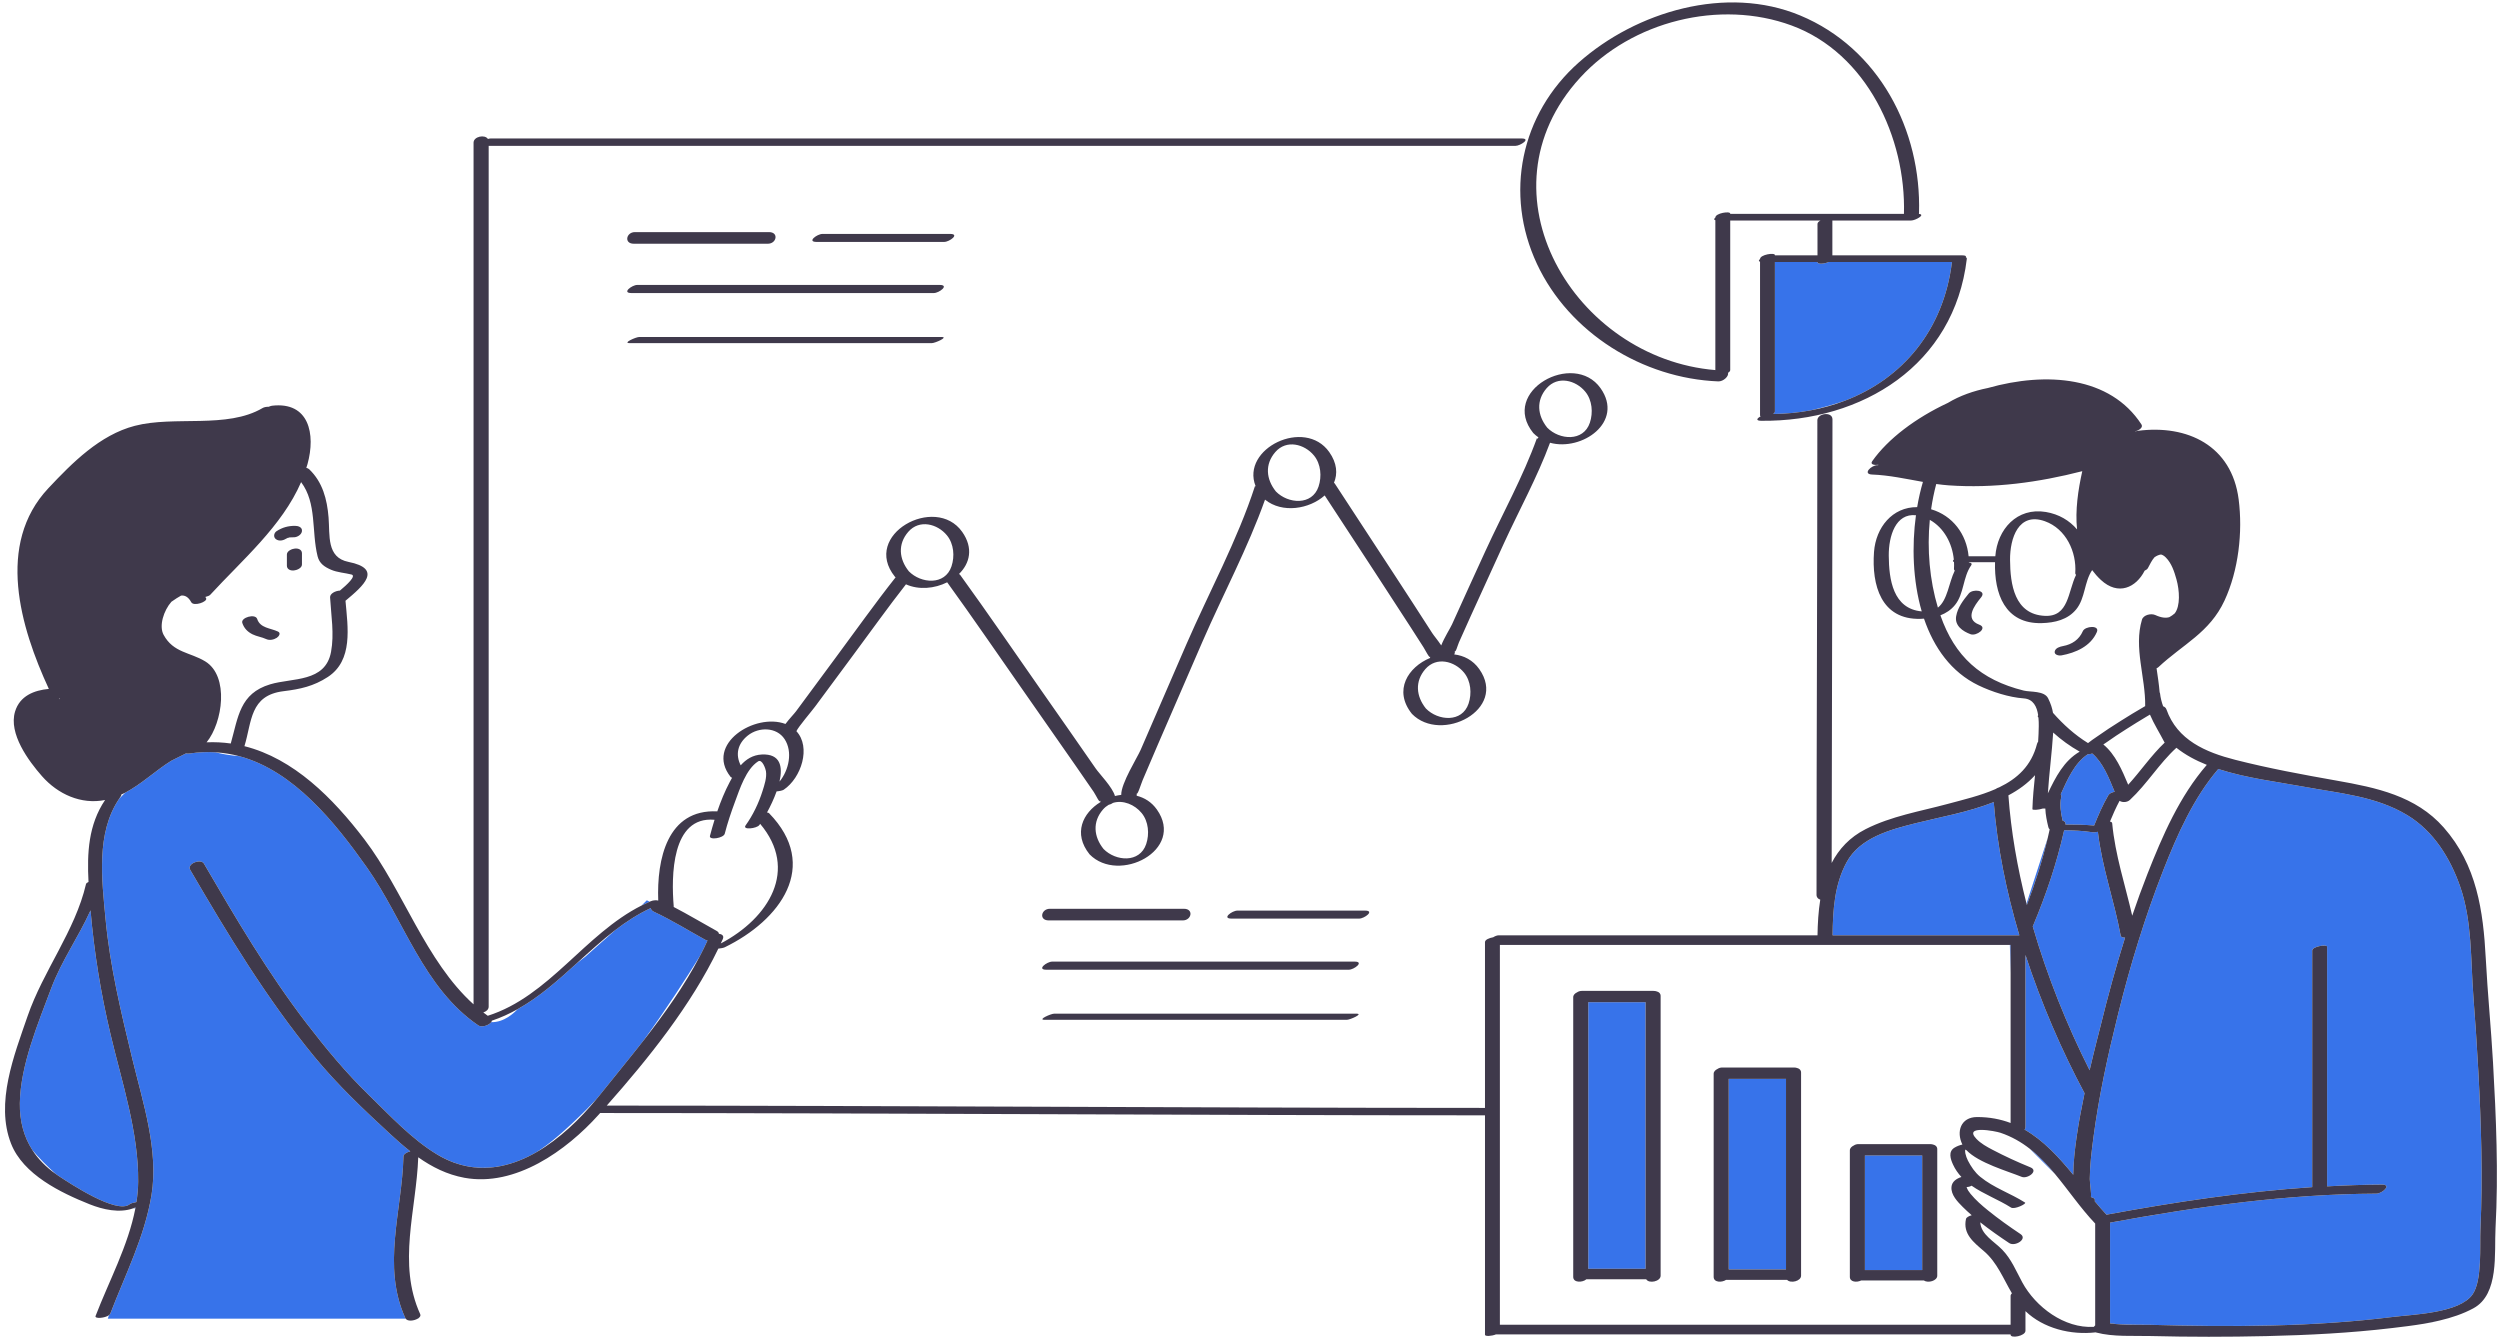 <svg width="487" height="261" viewBox="0 0 487 261" fill="none" xmlns="http://www.w3.org/2000/svg">
<path d="M359.416 78.048C357.027 78.868 354.718 79.485 352.672 79.945C350.336 80.379 347.906 80.612 345.409 80.649C345.616 80.507 345.752 80.342 345.752 80.156C345.752 70.449 345.752 60.743 345.752 51.037C348.517 51.037 351.282 51.037 354.047 51.037C354.047 51.054 354.047 51.07 354.047 51.087C354.047 51.5 355.381 51.42 356.239 51.037C364.24 51.037 372.241 51.037 380.243 51.037C378.613 64.339 370.59 73.757 359.416 78.048ZM309.395 247.165C313.116 247.165 316.837 247.165 320.558 247.165C320.558 229.855 320.558 212.544 320.558 195.233C316.837 195.233 313.116 195.233 309.395 195.233C309.395 212.543 309.395 229.854 309.395 247.165ZM336.753 247.286C340.474 247.286 344.195 247.286 347.916 247.286C347.916 234.91 347.916 222.533 347.916 210.156C344.195 210.156 340.474 210.156 336.753 210.156C336.753 222.532 336.753 234.909 336.753 247.286ZM363.282 247.407C367.003 247.407 370.724 247.407 374.445 247.407C374.445 239.964 374.445 232.521 374.445 225.078C370.724 225.078 367.003 225.078 363.282 225.078C363.282 232.521 363.282 239.964 363.282 247.407ZM401.801 159.864C402.184 159.957 402.433 160.194 402.345 160.611C402.345 160.614 402.344 160.617 402.343 160.62C404.213 160.621 406.079 160.645 407.937 160.811C408.755 158.784 409.611 156.781 410.721 154.891C410.899 154.587 411.371 154.362 411.878 154.246L411.909 154.181C410.824 151.562 409.688 148.589 407.586 146.781C407.299 146.878 406.986 146.931 406.693 146.933C404.13 148.609 402.74 151.832 401.436 154.706C401.531 154.845 401.573 155.022 401.524 155.25C401.192 156.804 401.445 158.344 401.801 159.864ZM475.224 257.242C474.224 257.478 473.213 257.687 472.198 257.86C473.301 257.688 474.308 257.481 475.224 257.242ZM483.367 223.879C483.163 213.917 482.572 203.969 481.813 194.035C481.27 186.926 481.596 179.417 479.219 172.635C477.292 167.136 474.067 161.906 468.971 158.808C462.813 155.064 455.608 154.524 448.663 153.228C443.793 152.32 437.631 151.596 432.121 149.801C427.294 155.44 424.131 162.604 421.443 169.433C417.861 178.534 414.999 187.928 412.634 197.415C410.633 205.443 408.841 213.572 407.773 221.784C407.433 224.397 407.101 227.042 407.088 229.682C407.085 230.368 407.435 232.587 407.308 233.094C407.347 233.143 407.387 233.192 407.426 233.24C408.018 233.373 408.166 233.673 408.051 233.996C408.805 234.901 409.571 235.786 410.356 236.634C410.435 236.609 410.515 236.587 410.598 236.572C423.806 234.133 437.055 232.141 450.421 231.254C450.421 215.898 450.421 200.542 450.421 185.185C450.421 184.34 453.318 183.917 453.318 184.409C453.318 199.972 453.318 215.537 453.318 231.101C456.879 230.908 460.445 230.773 464.024 230.756C465.984 230.746 464.089 232.514 462.929 232.52C445.445 232.605 428.201 235.021 411.037 238.168C411.037 244.709 411.037 251.25 411.037 257.791C411.142 257.807 411.257 257.817 411.365 257.832C411.655 257.823 411.932 257.855 412.142 257.92C412.451 257.947 412.765 257.97 413.088 257.986C413.868 258.006 414.743 258.027 415.708 258.049C416.84 258.055 417.947 258.049 418.903 258.076C434.604 258.516 450.591 258.49 466.196 256.534C470.016 256.055 479.144 255.817 481.67 252.133C483.566 249.366 483.037 242.685 483.186 239.44C483.427 234.255 483.473 229.066 483.367 223.879ZM413.964 182.644C413.52 182.657 413.165 182.554 413.115 182.282C411.856 175.428 409.465 168.969 408.667 162.033C408.296 162.123 407.914 162.167 407.562 162.113C405.745 161.833 403.923 161.75 402.094 161.726C400.671 168.106 398.572 174.319 396.036 180.341C396.02 180.378 395.995 180.411 395.974 180.445C398.803 190.199 402.652 199.729 407.057 208.487C408.043 204.237 408.936 200.889 409.181 199.893C410.601 194.105 412.17 188.338 413.964 182.644ZM395.396 223.773L400.302 228.679C398.806 226.882 397.219 225.193 395.396 223.773ZM391.665 189.567C391.665 187.736 391.665 185.906 391.665 184.076C391.616 184.076 391.567 184.076 391.519 184.076L391.665 189.567ZM373.043 160.393C368.2 161.616 362.313 163.185 359.726 167.95C357.347 172.335 357.044 177.305 356.988 182.2C369.104 182.2 381.219 182.2 393.335 182.2C393.349 182.2 393.358 182.202 393.372 182.202C390.816 173.608 389.05 164.834 388.382 156.249C383.473 158.214 377.831 159.185 373.043 160.393ZM394.563 219.575C394.563 219.744 394.492 219.898 394.381 220.038C398.067 222.15 401.037 225.4 403.871 228.844C403.902 224.455 404.923 218.416 406.07 212.955C401.619 204.621 397.645 195.466 394.563 186.018C394.563 197.205 394.563 208.39 394.563 219.575ZM398.906 163.215L394.765 176.014C394.789 176.107 394.809 176.2 394.833 176.293C396.464 172.023 397.851 167.663 398.906 163.215ZM127.411 177.625C126.987 177.428 126.8 177.164 126.776 176.889C124.261 178.065 121.975 179.556 119.811 181.213L114 186.378L112.378 187.626C108.744 190.937 105.09 194.211 100.806 196.6C100.199 197.264 98.213 199.193 95.692 199.117C95.252 199.733 93.849 200.199 93.216 199.769C82.453 192.462 78.686 179.177 71.473 168.97C65.206 160.101 57.194 150.161 46.633 147.307C44.669 147.135 43.151 146.86 41.998 146.551C40.381 146.452 38.713 146.513 36.985 146.776C36.665 146.825 36.424 146.81 36.241 146.757L33.356 148.199C30.276 150.124 27.6 152.732 24.377 154.421C23.982 154.795 23.605 155.177 23.237 155.564C18.689 162.225 19.844 171.368 20.562 179.019C21.426 188.233 23.579 197.173 25.748 206.148C27.788 214.593 30.958 224.066 29.508 232.83C28.163 240.961 24.416 248.265 21.491 255.893C21.448 256.007 21.35 256.11 21.223 256.204L21 256.878H79.029C79.008 256.848 78.984 256.821 78.968 256.787C74.342 246.624 78.333 235.865 78.597 225.279C78.608 224.825 79.209 224.458 79.86 224.304C79.864 224.279 79.866 224.263 79.87 224.239C78.576 223.22 77.328 222.121 76.101 220.989C70.883 216.176 65.758 211.342 61.241 205.844C51.958 194.548 44.4 182.052 37.056 169.446C36.347 168.227 39.138 167.218 39.724 168.224C45.923 178.866 52.21 189.55 59.717 199.34C63.462 204.224 67.411 208.989 71.827 213.287C75.926 217.275 80.209 221.909 85.128 224.876C91.899 228.96 98.62 227.837 104.544 224.421C107.057 222.837 110.097 220.279 114.5 215.876C115.065 215.311 115.639 214.707 116.215 214.082C116.432 213.818 116.648 213.554 116.858 213.29C119.691 209.733 122.614 206.203 125.433 202.596C129.848 196.501 133.823 190.307 136.312 186.298C136.843 185.281 137.349 184.25 137.827 183.202C137.669 183.181 137.519 183.14 137.387 183.068C134.068 181.241 130.849 179.228 127.411 177.625ZM25.273 234.578C25.477 234.41 26.027 234.259 26.577 234.166C26.779 232.847 26.907 231.519 26.919 230.178C27.009 220.562 23.752 210.842 21.551 201.557C19.634 193.469 18.345 185.542 17.637 177.334C15.315 182.493 11.975 187.171 9.974 192.52C7.418 199.353 3.974 207.509 3.862 214.88C3.809 218.378 4.633 221.443 6.321 224.061C7.665 225.65 9.255 227.23 10.839 228.672C11.039 228.814 11.237 228.956 11.446 229.093C13.625 230.52 22.787 236.627 25.273 234.578ZM126 175.378L124.989 176.389C125.502 176.131 126.023 175.884 126.554 175.655L126 175.378ZM26.412 235.19C26.262 235.257 26.111 235.322 25.958 235.378H26.377C26.389 235.315 26.4 235.253 26.412 235.19ZM81.364 256.878H81.5C81.5 256.878 81.492 256.85 81.479 256.81C81.444 256.833 81.403 256.855 81.364 256.878Z" fill="#3773EA"/>
<path d="M385.919 116.366C384.584 117.992 382.66 120.617 385.568 121.69C387.272 122.318 385.02 123.972 383.87 123.547C382.349 122.986 380.736 121.894 381.06 120.029C381.355 118.329 382.451 116.908 383.519 115.606C384.298 114.658 387.072 114.962 385.919 116.366ZM401.546 127.676C404.354 127.163 407.264 125.901 408.468 123.121C409.077 121.716 406.17 121.951 405.739 122.945C405.026 124.591 403.629 125.533 401.883 125.852C401.3 125.958 400.387 126.21 400.258 126.915C400.136 127.576 401.083 127.76 401.546 127.676ZM486.128 239.232C485.866 244.086 486.878 252.111 481.823 254.853C479.79 255.956 477.54 256.695 475.223 257.243C474.223 257.479 473.212 257.688 472.197 257.861C470.092 258.219 467.978 258.467 465.955 258.708C457.848 259.671 449.677 260.083 441.518 260.273C434.013 260.447 426.504 260.454 418.999 260.26C415.582 260.172 411.685 260.461 408.344 259.578C408.305 259.568 408.279 259.554 408.244 259.542C403.405 260.106 398.052 258.778 394.56 255.408C394.56 256.682 394.56 257.955 394.56 259.23C394.56 260.268 391.663 260.778 391.663 260.006C391.663 259.983 391.663 259.958 391.663 259.935C358.252 259.935 324.84 259.935 291.428 259.935C290.57 260.287 289.276 260.365 289.276 260.006C289.276 245.759 289.276 231.513 289.276 217.266C231.82 217.26 174.365 216.827 116.909 216.816C116.801 216.937 116.692 217.06 116.583 217.181C110.346 224.12 100.406 231.256 90.464 229.432C87.086 228.812 84.164 227.336 81.474 225.44C81.105 235.714 77.374 246.152 81.863 256.012C81.994 256.3 81.809 256.586 81.477 256.811C81.441 256.835 81.4 256.857 81.362 256.879C80.639 257.301 79.415 257.453 79.027 256.879C79.006 256.849 78.982 256.822 78.966 256.788C74.34 246.625 78.331 235.866 78.595 225.28C78.606 224.826 79.207 224.459 79.858 224.305C79.882 224.299 79.906 224.295 79.931 224.29C79.91 224.274 79.889 224.257 79.868 224.24C78.574 223.221 77.326 222.122 76.099 220.99C70.881 216.177 65.756 211.343 61.239 205.845C51.956 194.549 44.398 182.053 37.054 169.447C36.345 168.228 39.136 167.219 39.722 168.225C45.921 178.867 52.208 189.551 59.715 199.341C63.46 204.225 67.409 208.99 71.825 213.288C75.924 217.276 80.207 221.91 85.126 224.877C89.353 227.426 93.56 227.946 97.566 227.147C97.582 227.144 97.598 227.14 97.614 227.137C100.008 226.652 102.331 225.698 104.542 224.423C108.986 221.86 112.982 218.008 116.213 214.084C116.43 213.82 116.646 213.556 116.856 213.292C119.689 209.735 122.612 206.205 125.431 202.598C129.47 197.429 133.286 192.098 136.31 186.3C136.841 185.283 137.347 184.252 137.825 183.204C137.667 183.183 137.517 183.142 137.385 183.07C134.066 181.241 130.847 179.229 127.408 177.626C126.984 177.429 126.797 177.165 126.773 176.89C124.258 178.066 121.972 179.557 119.808 181.214C117.217 183.198 114.799 185.419 112.375 187.627C108.741 190.938 105.087 194.212 100.803 196.601C99.234 197.476 97.582 198.235 95.812 198.83C95.796 198.928 95.756 199.025 95.689 199.119C95.249 199.735 93.846 200.201 93.213 199.771C82.45 192.464 78.683 179.179 71.47 168.972C65.203 160.103 57.191 150.163 46.63 147.309C45.138 146.905 43.592 146.651 41.995 146.553C40.378 146.454 38.71 146.515 36.982 146.778C36.662 146.827 36.421 146.812 36.238 146.759L33.353 148.201C30.273 150.126 27.597 152.734 24.374 154.423C24.125 154.553 23.869 154.671 23.613 154.79C23.652 154.869 23.64 154.969 23.544 155.1C23.432 155.251 23.34 155.412 23.234 155.566C18.686 162.227 19.841 171.37 20.559 179.021C21.423 188.235 23.576 197.175 25.745 206.15C27.785 214.595 30.955 224.068 29.505 232.832C28.16 240.963 24.413 248.267 21.488 255.895C21.445 256.009 21.347 256.112 21.22 256.206C20.441 256.779 18.389 256.945 18.616 256.354C21.207 249.595 24.98 242.648 26.372 235.381C26.384 235.318 26.395 235.256 26.407 235.193C26.257 235.26 26.106 235.325 25.953 235.381C23.258 236.361 20.035 235.622 17.436 234.583C11.835 232.344 4.513 228.803 2.154 222.779C-0.948 214.86 2.763 205.536 5.365 197.968C8.417 189.092 14.629 181.351 16.753 172.221C16.79 172.064 16.979 171.922 17.241 171.804C16.953 166.172 17.209 160.684 20.471 155.839C15.787 156.778 11.263 154.698 8.184 151.204C5.557 148.221 1.632 142.917 2.934 138.609C3.858 135.555 6.634 134.465 9.515 134.198C3.942 122.155 -0.823 106.008 9.421 95.106C14.073 90.155 19.449 84.723 26.254 82.952C34.016 80.931 44.222 83.579 51.16 79.482C51.456 79.307 51.907 79.231 52.336 79.238C52.596 79.132 52.84 79.053 53.002 79.034C60.182 78.206 61.534 84.518 59.894 90.436C59.828 90.674 59.742 90.903 59.67 91.138C59.885 91.185 60.081 91.27 60.229 91.412C62.85 93.916 63.715 97.257 64.004 100.793C64.288 104.269 63.574 108.6 67.877 109.458C74.616 110.802 70.794 114.122 67.3 117.027C67.758 122.202 68.817 128.638 63.85 131.881C61.09 133.683 58.468 134.25 55.232 134.645C48.632 135.451 49.081 140.589 47.615 145.355C57.196 147.766 64.842 155.438 71.018 163.552C78.523 173.412 82.891 187.206 92.249 195.646C92.249 139.693 92.249 83.741 92.249 27.789C92.249 26.588 94.455 26.14 95.046 27.07C95.232 27.011 95.409 26.974 95.556 26.974C162.501 26.974 229.445 26.974 296.39 26.974C298.339 26.974 296.158 28.414 295.208 28.414C228.536 28.414 161.865 28.414 95.193 28.414C95.193 84.31 95.193 140.206 95.193 196.101C95.193 196.659 94.714 197.051 94.144 197.222C94.432 197.443 94.72 197.664 95.018 197.875C106.997 194.062 113.883 181.983 124.983 176.39C125.496 176.132 126.017 175.885 126.548 175.656C126.622 175.624 126.694 175.589 126.769 175.557C127.253 175.353 127.835 175.331 128.224 175.429C127.922 167.365 129.981 157.584 139.727 158.056C140.408 156.082 141.197 154.144 142.157 152.33C142.303 152.053 142.455 151.776 142.611 151.501C142.483 151.468 142.38 151.413 142.315 151.331C137.28 144.95 147.078 138.797 153.008 141.028C153.735 140.049 154.715 139.042 155.071 138.555C157.611 135.089 160.17 131.636 162.733 128.186C166.626 122.946 170.411 117.585 174.463 112.465C174.418 112.421 174.368 112.382 174.323 112.337C167.753 104.169 182.217 96.227 187.43 103.603C189.68 106.787 188.908 109.768 186.813 111.811C186.914 111.87 187.004 111.94 187.07 112.031C192.47 119.487 197.666 127.099 202.943 134.642C206.454 139.66 209.966 144.678 213.45 149.714C214.179 150.769 216.731 153.364 217.192 155.064C217.596 154.962 218.006 154.893 218.418 154.843C218.362 152.608 221.556 147.567 222.201 146.069C225.155 139.201 228.136 132.344 231.117 125.488C235.513 115.379 241.069 105.181 244.47 94.683C244.498 94.711 244.527 94.738 244.555 94.766C244.564 94.743 244.577 94.72 244.588 94.697C241.689 87.371 254.17 81.317 258.934 88.057C260.465 90.223 260.592 92.294 259.86 94.042C259.921 94.09 259.976 94.144 260.024 94.206C260.025 94.207 260.025 94.208 260.026 94.209C260.028 94.211 260.028 94.214 260.03 94.216C263.838 100.075 267.687 105.907 271.502 111.761C274.01 115.61 276.521 119.457 278.998 123.326C279.321 123.83 280.133 124.783 280.752 125.729C281.343 124.208 282.515 122.377 282.851 121.632C284.997 116.867 287.172 112.114 289.349 107.362C292.669 100.112 296.7 92.866 299.395 85.354C299.438 85.396 299.481 85.437 299.523 85.479C299.565 85.384 299.622 85.29 299.689 85.199C299.334 84.952 298.994 84.676 298.679 84.354C292.109 76.187 306.573 68.245 311.786 75.62C316.452 82.223 308.128 87.956 301.945 86.249C299.471 92.949 295.899 99.428 292.931 105.907C290.785 110.593 288.637 115.278 286.514 119.974C285.739 121.687 284.962 123.4 284.207 125.122C283.941 125.729 283.541 127.3 283.363 126.787C283.451 127.041 283.405 127.275 283.277 127.478C285.155 127.703 286.92 128.582 288.159 130.336C293.736 138.228 280.755 144.883 275.052 139.07C271.345 134.461 274.336 129.926 278.581 128.172C278.569 128.092 278.568 128.005 278.581 127.91C278.515 128.385 277.63 126.61 277.303 126.095C276.468 124.782 275.627 123.473 274.782 122.166C272.457 118.568 270.121 114.978 267.78 111.39C264.541 106.427 261.281 101.477 258.049 96.511C255.068 99.173 249.793 100.058 246.427 97.331C243.101 106.701 238.222 115.839 234.281 124.901C231.365 131.607 228.448 138.312 225.556 145.028C224.565 147.329 223.574 149.629 222.601 151.938C222.26 152.748 221.573 155.057 221.393 154.561C221.45 154.719 221.456 154.869 221.421 155.01C222.939 155.388 224.331 156.239 225.36 157.696C230.937 165.588 217.955 172.245 212.253 166.43C208.973 162.353 210.936 158.332 214.373 156.244C214.339 156.14 214.319 156.026 214.332 155.891C214.258 156.68 213.524 154.948 213.066 154.278C211.909 152.587 210.743 150.902 209.574 149.219C206.115 144.239 202.641 139.268 199.163 134.301C194.29 127.341 189.493 120.316 184.511 113.432C182.062 114.661 178.991 114.96 176.48 113.827C172.984 118.285 169.691 122.923 166.313 127.466C163.791 130.86 161.269 134.255 158.765 137.662C158.132 138.523 155.517 141.576 155.139 142.435C158.033 145.555 156.085 151.535 152.68 153.832C152.441 153.993 151.843 154.12 151.282 154.164C150.766 155.611 150.077 157.059 149.412 158.277C149.585 158.285 149.728 158.322 149.809 158.405C159.846 168.701 151.962 179.281 141.181 184.53C140.941 184.647 140.411 184.751 139.93 184.791C134.629 195.83 126.327 206.202 118.194 215.371C175.221 215.383 232.248 215.808 289.275 215.82C289.275 205.054 289.275 194.289 289.275 183.523C289.275 183.054 290.106 182.712 290.878 182.578C291.224 182.355 291.625 182.197 291.982 182.197C312.671 182.197 333.36 182.197 354.05 182.197C354.085 179.885 354.224 177.532 354.586 175.253C354.169 175.12 353.858 174.817 353.858 174.304C353.861 143.496 354.017 112.688 354.021 81.88C354.021 80.494 356.965 80.107 356.965 81.692C356.962 110.496 356.83 139.3 356.809 168.104C358.215 165.404 360.307 163.099 363.43 161.515C368.433 158.976 374.008 158.061 379.381 156.612C382.505 155.769 385.811 154.993 388.723 153.714C388.932 153.566 389.189 153.447 389.46 153.365C392.911 151.7 395.712 149.225 396.815 144.896C396.853 144.747 396.929 144.612 397.027 144.489C397.092 143.486 397.142 142.482 397.151 141.475C397.155 140.948 397.146 140.363 397.088 139.778C397.071 139.758 397.053 139.74 397.036 139.721C396.925 139.594 396.938 139.454 397.032 139.316C396.794 137.687 396.108 136.175 394.215 136.045C391.377 135.849 388.003 134.763 385.423 133.518C380.092 130.946 376.711 126.147 374.795 120.514C374.563 120.53 374.331 120.545 374.098 120.552C366.432 120.754 364.583 113.978 365.057 107.524C365.408 102.749 368.632 98.745 373.463 98.788C373.757 97.057 374.134 95.405 374.585 93.874C371.282 93.292 367.985 92.562 364.694 92.441C362.728 92.369 364.555 90.571 365.772 90.616C365.799 90.617 365.827 90.621 365.854 90.622C365.875 90.595 365.893 90.569 365.914 90.541C365.06 90.651 364.265 90.471 364.711 89.837C367.791 85.464 373.184 81.412 379.443 78.485C381.774 77.076 384.447 76.149 387.234 75.584C398.721 72.344 411.079 73.343 417.149 82.671C417.528 83.254 416.747 83.814 415.919 84.026C415.925 84.039 415.93 84.048 415.936 84.06C416.114 83.996 416.299 83.945 416.481 83.922C426.123 82.679 434.745 86.81 436.09 97.276C436.91 103.658 436.064 111.112 433.34 116.981C430.424 123.264 425.271 125.454 420.434 129.983C420.361 130.051 420.242 130.115 420.097 130.174C420.325 131.737 420.566 133.299 420.696 134.844C420.735 134.913 420.766 134.989 420.776 135.079C420.871 135.945 421.089 136.774 421.377 137.581C421.671 137.684 421.91 137.876 422.02 138.187C424.124 144.176 429.665 146.543 435.418 148.011C441.936 149.674 448.541 150.89 455.161 152.062C462.884 153.43 470.584 155.011 476.03 161.188C482.469 168.493 483.739 177.399 484.232 186.769C484.586 193.511 485.26 200.236 485.64 206.978C486.249 217.702 486.708 228.5 486.128 239.232ZM301.399 83.308C303.762 85.718 308.446 86.098 309.705 82.348C310.36 80.397 310.173 77.958 308.82 76.308C306.973 74.055 303.446 73.13 301.282 75.626C299.213 78.012 299.478 80.92 301.399 83.308ZM277.654 130.342C275.586 132.728 275.85 135.636 277.771 138.024C280.135 140.434 284.818 140.814 286.077 137.064C286.732 135.114 286.545 132.674 285.192 131.024C283.346 128.771 279.819 127.846 277.654 130.342ZM248.548 95.743C250.911 98.154 255.595 98.532 256.854 94.783C257.509 92.833 257.322 90.393 255.969 88.743C254.122 86.49 250.595 85.565 248.431 88.061C246.362 90.447 246.627 93.355 248.548 95.743ZM216.812 156.402C216.575 156.582 216.275 156.713 215.961 156.781C215.567 157.012 215.193 157.31 214.855 157.7C212.787 160.086 213.051 162.994 214.972 165.382C217.335 167.793 222.019 168.172 223.278 164.422C223.933 162.472 223.746 160.032 222.393 158.382C221.036 156.727 218.775 155.795 216.812 156.402ZM177.043 111.288C179.406 113.698 184.09 114.078 185.349 110.328C186.004 108.378 185.817 105.938 184.464 104.288C182.617 102.035 179.09 101.11 176.926 103.606C174.858 105.992 175.123 108.9 177.043 111.288ZM11.609 136.058C11.564 136.066 11.518 136.074 11.472 136.079C11.594 136.158 11.666 136.212 11.666 136.212C11.666 136.212 11.644 136.153 11.609 136.058ZM17.638 177.335C15.316 182.494 11.976 187.172 9.975 192.521C7.419 199.354 3.975 207.51 3.863 214.881C3.81 218.379 4.634 221.444 6.322 224.062C7.444 225.8 8.95 227.338 10.84 228.673C11.04 228.815 11.238 228.957 11.447 229.094C13.625 230.521 22.787 236.628 25.274 234.579C25.478 234.411 26.028 234.26 26.578 234.167C26.78 232.848 26.908 231.52 26.92 230.179C27.01 220.563 23.753 210.843 21.552 201.558C19.634 193.47 18.346 185.543 17.638 177.335ZM44.953 144.833C46.407 139.688 46.688 135.09 52.635 133.305C56.948 132.01 63.376 132.965 64.485 126.991C65.138 123.472 64.505 119.912 64.299 116.375C64.255 115.614 65.362 115.081 66.221 115.047C67.56 113.934 69.483 112.172 68.466 111.914C67.226 111.6 65.698 111.51 64.503 110.991C63.232 110.439 62.218 109.787 61.864 108.356C60.654 103.47 61.75 98.046 58.657 93.917C54.943 102.508 47.112 109.156 40.944 115.876C40.798 116.036 40.425 116.181 40.002 116.286C40.051 116.368 40.102 116.444 40.149 116.531C40.516 117.21 37.734 118.2 37.252 117.307C36.695 116.277 35.995 115.925 35.277 116.022C34.735 116.322 34.094 116.718 33.386 117.228C31.909 118.904 30.916 121.906 31.872 123.668C33.775 127.177 37.022 127.035 39.98 128.839C44.683 131.709 43.39 140.754 40.246 144.603C41.862 144.535 43.431 144.616 44.953 144.833ZM144.287 149.086C145.337 147.909 146.649 147.057 148.413 146.976C152.015 146.81 152.524 149.3 151.851 152.256C153.692 149.997 154.452 146.438 152.838 143.98C151.283 141.611 147.828 141.567 145.683 143.274C143.631 144.908 143.256 147.034 144.287 149.086ZM131.24 176.532C131.244 176.581 131.236 176.627 131.228 176.674C134.066 178.144 136.806 179.798 139.605 181.341C139.904 181.506 140.029 181.703 140.04 181.907C140.65 181.969 141.091 182.289 140.8 182.941C140.674 183.225 140.534 183.506 140.404 183.789C149.857 178.808 155.584 169.389 148.08 160.486C148.022 160.569 147.965 160.652 147.913 160.726C147.433 161.394 144.556 161.744 145.246 160.783C146.671 158.802 147.801 156.431 148.535 154.107C148.913 152.91 149.405 151.477 149.204 150.204C149.141 149.801 148.485 147.798 147.679 148.318C145.318 149.841 144.099 153.71 143.172 156.205C142.416 158.24 141.72 160.304 141.18 162.408C140.957 163.277 138.07 163.725 138.299 162.834C138.568 161.79 138.871 160.74 139.195 159.693C139.187 159.693 139.178 159.694 139.17 159.693C130.757 158.955 130.76 170.771 131.24 176.532ZM403.87 228.846C403.901 224.457 404.922 218.418 406.069 212.957C401.618 204.623 397.644 195.468 394.562 186.02C394.562 197.206 394.562 208.391 394.562 219.576C394.562 219.745 394.491 219.899 394.38 220.039C398.066 222.151 401.037 225.401 403.87 228.846ZM393.335 182.2C393.349 182.2 393.358 182.202 393.372 182.202C390.816 173.608 389.05 164.834 388.382 156.249C383.472 158.214 377.831 159.185 373.043 160.393C368.2 161.616 362.313 163.185 359.726 167.95C357.347 172.335 357.044 177.305 356.988 182.2C369.104 182.2 381.219 182.2 393.335 182.2ZM409.182 199.896C410.601 194.107 412.17 188.339 413.965 182.646C413.521 182.659 413.166 182.556 413.116 182.284C411.857 175.43 409.466 168.971 408.668 162.035C408.297 162.125 407.915 162.169 407.563 162.115C405.746 161.835 403.924 161.752 402.095 161.728C400.672 168.108 398.573 174.321 396.037 180.343C396.021 180.38 395.996 180.413 395.975 180.447C398.804 190.201 402.653 199.731 407.058 208.489C408.044 204.239 408.938 200.892 409.182 199.896ZM398.925 154.538C400.435 151.377 402.05 148.202 405.123 146.421C403.248 145.37 401.536 144.122 399.959 142.701C399.714 146.65 399.179 150.59 398.925 154.538ZM404.26 111.648C404.552 107.509 402.463 103.008 398.343 101.536C393.202 99.699 391.53 104.839 391.558 109.056C391.59 113.801 392.395 119.703 398.355 119.97C403.021 120.179 402.819 115.254 404.419 111.979C404.313 111.901 404.25 111.795 404.26 111.648ZM414.195 142.039C412.86 142.894 411.523 143.755 410.237 144.684C410.093 144.788 409.916 144.901 409.729 145.021C412.072 146.94 413.373 150.015 414.571 152.866C417.015 150.192 419.043 147.164 421.682 144.658C421.659 144.626 421.632 144.597 421.614 144.561C420.707 142.792 419.595 141.055 418.811 139.206C418.6 139.33 418.387 139.452 418.176 139.578C416.838 140.381 415.509 141.198 414.195 142.039ZM411.878 154.248C411.896 154.244 411.913 154.24 411.931 154.236C411.924 154.218 411.916 154.201 411.909 154.183C410.824 151.564 409.688 148.591 407.586 146.783C407.299 146.88 406.986 146.933 406.693 146.935C404.13 148.611 402.74 151.834 401.436 154.708C401.531 154.847 401.573 155.024 401.524 155.252C401.192 156.804 401.445 158.344 401.801 159.865C402.184 159.958 402.433 160.195 402.345 160.612C402.345 160.615 402.344 160.618 402.343 160.621C404.213 160.622 406.079 160.646 407.937 160.812C408.755 158.785 409.611 156.782 410.721 154.892C410.899 154.588 411.371 154.363 411.878 154.248ZM429.888 148.995C427.713 148.126 425.692 147.048 423.964 145.668C420.602 148.734 418.246 152.72 414.905 155.825C414.397 156.298 413.469 156.384 412.892 156C412.192 157.312 411.587 158.665 411.022 160.041C411.267 160.086 411.437 160.188 411.454 160.366C412.036 166.574 413.982 172.372 415.357 178.379C416.282 175.652 417.26 172.944 418.315 170.265C421.247 162.816 424.583 155.103 429.888 148.995ZM377.18 94.284C376.754 95.88 376.419 97.527 376.179 99.205C380.399 100.444 383.083 104.074 383.485 108.365C385.22 108.365 386.954 108.365 388.689 108.365C388.689 108.361 388.689 108.358 388.689 108.354C389.074 103.116 392.908 98.791 398.537 99.734C401.07 100.158 403.135 101.396 404.612 103.13C404.227 99.401 404.811 95.451 405.627 91.786C397.139 93.972 388.359 95.169 379.587 94.546C378.785 94.489 377.982 94.393 377.18 94.284ZM380.791 111.151C380.686 111.072 380.623 110.966 380.633 110.82C380.664 110.375 380.663 109.925 380.639 109.475C380.371 109.401 380.36 109.208 380.604 109.007C380.31 105.873 378.702 102.818 375.927 101.267C375.37 107.019 375.89 113.006 377.501 118.365C379.4 116.876 379.609 113.569 380.791 111.151ZM374.353 119.1C372.612 113.117 372.411 106.357 373.227 100.367C369.253 99.948 367.905 104.45 367.931 108.227C367.962 112.867 368.746 118.598 374.353 119.1ZM398.976 136.036C399.486 137.07 399.774 137.947 399.922 138.861C401.927 141.134 404.172 143.171 406.747 144.754C407.279 144.308 407.888 143.921 408.373 143.577C409.942 142.465 411.554 141.414 413.183 140.393C414.612 139.497 416.046 138.605 417.511 137.768C417.63 137.7 417.754 137.625 417.881 137.55C417.974 131.984 415.61 126.165 417.256 120.71C417.541 119.766 419.049 119.44 419.853 119.81C421.024 120.349 421.917 120.431 422.599 120.217C422.963 120.016 423.319 119.774 423.644 119.482C424.759 118.028 424.574 115.017 423.976 112.866C423.563 111.381 423.029 109.726 421.911 108.605C421.566 108.259 421.253 108.08 420.963 108.017C420.545 108.069 420.12 108.26 419.692 108.558C419.192 109.113 418.783 109.97 418.412 110.666C418.303 110.871 418.066 111.041 417.778 111.168C416.117 114.455 412.632 116.11 409.253 112.97C408.604 112.367 408.049 111.725 407.551 111.06C405.998 113.361 406.218 116.509 404.463 118.678C402.806 120.725 400.263 121.317 397.732 121.384C390.524 121.574 388.46 115.595 388.633 109.516C386.934 109.516 385.234 109.516 383.535 109.516C383.535 109.539 383.533 109.562 383.533 109.585C383.971 109.619 384.226 109.784 383.977 110.139C382.356 112.448 382.613 115.654 380.835 117.849C380.053 118.814 379.071 119.448 377.989 119.863C380.792 127.884 385.808 132.427 394.209 134.523C395.519 134.85 398.226 134.516 398.976 136.036ZM391.237 154.934C391.741 161.896 392.967 168.989 394.764 176.015C394.788 176.108 394.808 176.201 394.832 176.294C396.463 172.024 397.85 167.664 398.905 163.216C399.035 162.667 399.155 162.114 399.276 161.563C399.156 161.457 399.066 161.319 399.023 161.143C398.732 159.961 398.473 158.733 398.43 157.508C398.251 157.517 398.089 157.515 397.953 157.501C397.096 157.782 395.906 157.847 395.913 157.621C395.979 155.412 396.192 153.209 396.424 151.007C394.979 152.616 393.205 153.89 391.237 154.934ZM391.665 258.057C391.665 256.186 391.665 254.316 391.665 252.445C391.665 252.256 391.763 252.084 391.921 251.934C390.252 249.088 389.046 245.94 386.501 243.752C384.447 241.985 382.338 240.379 382.973 237.463C383.042 237.147 383.533 236.883 384.09 236.728C383.495 236.207 382.905 235.678 382.348 235.118C381.345 234.11 380.013 232.766 380.148 231.214C380.24 230.165 381.124 229.592 382.084 229.276C381.438 228.58 380.877 227.789 380.448 226.855C379.943 225.757 379.481 224.324 380.74 223.563C381.227 223.269 381.744 223.078 382.276 222.956C381.035 220.458 381.948 217.604 385.134 217.6C387.553 217.597 389.708 218.019 391.666 218.757C391.666 209.028 391.666 199.298 391.666 189.569C391.666 187.738 391.666 185.908 391.666 184.078C391.617 184.078 391.568 184.078 391.52 184.078C358.406 184.078 325.291 184.078 292.177 184.078C292.177 208.738 292.177 233.398 292.177 258.058C325.339 258.057 358.502 258.057 391.665 258.057ZM407.871 258.471C407.944 258.372 408.038 258.276 408.142 258.184C408.142 251.572 408.142 244.96 408.142 238.348C405.293 235.35 402.937 231.847 400.302 228.681C398.806 226.884 397.219 225.195 395.396 223.775C393.726 222.474 391.859 221.395 389.684 220.661C388.744 220.344 382.399 219.104 384.996 221.841C385.861 222.752 387.023 223.389 388.124 223.967C390.531 225.232 392.999 226.366 395.517 227.392C397.202 228.079 394.96 229.714 393.819 229.249C391.107 228.144 385.429 226.543 383.063 224.055C382.946 224.018 382.853 223.979 382.798 223.94C382.805 223.979 382.812 224.02 382.812 224.078C382.799 224.282 382.813 224.484 382.853 224.685C382.965 225.168 383.118 225.636 383.347 226.078C383.952 227.246 384.711 228.389 385.738 229.231C388.374 231.392 391.632 232.446 394.482 234.26C394.83 234.482 392.431 235.667 391.748 235.232C389.326 233.691 386.434 232.627 384.066 230.974C383.864 231.094 383.632 231.183 383.368 231.214C383.218 231.232 383.126 231.239 383.061 231.242C383.082 231.249 383.101 231.26 383.106 231.279C383.256 231.762 383.549 232.18 383.869 232.569C384.861 233.773 386.044 234.806 387.256 235.784C389.292 237.429 391.424 238.949 393.601 240.401C395.02 241.348 392.533 242.912 391.387 242.148C389.475 240.873 387.568 239.542 385.755 238.105C385.902 240.512 388.438 241.793 390.041 243.45C391.838 245.308 392.727 247.572 393.943 249.811C396.545 254.604 402.14 258.809 407.871 258.471ZM481.672 252.132C483.568 249.365 483.039 242.684 483.188 239.439C483.427 234.257 483.473 229.067 483.367 223.881C483.163 213.919 482.572 203.971 481.813 194.037C481.27 186.928 481.596 179.419 479.219 172.637C477.292 167.138 474.067 161.908 468.971 158.81C462.813 155.066 455.608 154.526 448.663 153.23C443.793 152.322 437.631 151.598 432.121 149.803C427.294 155.442 424.131 162.606 421.443 169.435C417.861 178.536 414.999 187.93 412.634 197.417C410.633 205.445 408.841 213.574 407.773 221.786C407.433 224.399 407.101 227.044 407.088 229.684C407.085 230.37 407.435 232.589 407.308 233.096C407.347 233.145 407.387 233.194 407.426 233.242C408.018 233.375 408.166 233.675 408.051 233.998C408.805 234.903 409.571 235.788 410.356 236.636C410.435 236.611 410.515 236.589 410.598 236.574C423.806 234.135 437.055 232.143 450.421 231.256C450.421 215.9 450.421 200.544 450.421 185.187C450.421 184.342 453.318 183.919 453.318 184.411C453.318 199.974 453.318 215.539 453.318 231.103C456.879 230.91 460.445 230.775 464.024 230.758C465.984 230.748 464.089 232.516 462.929 232.522C445.445 232.607 428.201 235.023 411.037 238.17C411.037 244.711 411.037 251.252 411.037 257.793C411.142 257.809 411.257 257.819 411.365 257.834C411.655 257.825 411.932 257.857 412.142 257.922C412.451 257.949 412.765 257.972 413.088 257.988C413.94 258.032 414.83 258.046 415.708 258.051C416.84 258.057 417.947 258.051 418.903 258.078C434.604 258.518 450.591 258.492 466.196 256.536C470.019 256.055 479.147 255.816 481.672 252.132ZM377.378 223.858C377.378 232.075 377.378 240.292 377.378 248.508C377.378 249.507 375.571 250 374.796 249.441C370.714 249.441 366.633 249.441 362.551 249.441C361.683 249.859 360.351 249.748 360.351 248.744C360.351 240.527 360.351 232.31 360.351 224.094C360.351 223.677 360.676 223.348 361.108 223.148C361.352 222.981 361.662 222.871 362.033 222.871C366.684 222.871 371.335 222.871 375.985 222.871C376.246 222.871 376.461 222.913 376.638 222.98C377.061 223.091 377.378 223.368 377.378 223.858ZM363.282 247.408C367.003 247.408 370.724 247.408 374.445 247.408C374.445 239.965 374.445 232.522 374.445 225.079C370.724 225.079 367.003 225.079 363.282 225.079C363.282 232.522 363.282 239.965 363.282 247.408ZM350.849 208.936C350.849 222.127 350.849 235.318 350.849 248.509C350.849 249.572 348.802 250.063 348.131 249.32C344.166 249.32 340.201 249.32 336.236 249.32C335.395 249.873 333.822 249.836 333.822 248.745C333.822 235.554 333.822 222.363 333.822 209.172C333.822 208.755 334.147 208.426 334.579 208.226C334.823 208.059 335.133 207.949 335.504 207.949C340.155 207.949 344.806 207.949 349.456 207.949C349.717 207.949 349.932 207.991 350.109 208.058C350.532 208.168 350.849 208.445 350.849 208.936ZM336.753 247.287C340.474 247.287 344.195 247.287 347.916 247.287C347.916 234.911 347.916 222.534 347.916 210.157C344.195 210.157 340.474 210.157 336.753 210.157C336.753 222.533 336.753 234.91 336.753 247.287ZM323.49 194.013C323.49 212.178 323.49 230.344 323.49 248.509C323.49 249.626 321.223 250.116 320.677 249.199C316.797 249.199 312.916 249.199 309.036 249.199C308.257 249.873 306.464 249.91 306.464 248.745C306.464 230.579 306.464 212.414 306.464 194.249C306.464 193.832 306.789 193.503 307.221 193.303C307.465 193.136 307.775 193.026 308.146 193.026C312.797 193.026 317.448 193.026 322.099 193.026C322.361 193.026 322.575 193.068 322.752 193.135C323.174 193.245 323.49 193.522 323.49 194.013ZM309.395 247.166C313.116 247.166 316.837 247.166 320.558 247.166C320.558 229.856 320.558 212.545 320.558 195.234C316.837 195.234 313.116 195.234 309.395 195.234C309.395 212.544 309.395 229.855 309.395 247.166ZM307.532 12.181C318.749 2.231 336.311 -2.972 350.68 3.015C366.009 9.402 374.323 25.327 373.824 41.529C373.823 41.578 373.809 41.624 373.8 41.67C375.193 41.8 373.106 42.956 372.296 42.956C367.179 42.956 362.062 42.956 356.945 42.956C356.945 45.217 356.945 47.478 356.945 49.74C365.37 49.74 373.795 49.74 382.22 49.74C382.881 49.74 383.042 49.892 382.942 50.092C383.076 50.163 383.153 50.269 383.135 50.421C380.682 71.103 362.832 82.165 343.085 81.971C341.899 81.96 342.296 81.468 342.981 81.09C342.901 81.052 342.855 81 342.855 80.933C342.855 70.95 342.855 60.967 342.855 50.984C342.52 50.889 342.596 50.681 342.855 50.463C342.862 49.59 345.752 49.155 345.752 49.69C345.752 49.707 345.752 49.723 345.752 49.74C348.517 49.74 351.282 49.74 354.047 49.74C354.047 47.702 354.047 45.665 354.047 43.627C354.047 43.358 354.294 43.131 354.64 42.956C348.776 42.956 342.911 42.956 337.047 42.956C337.047 52.662 337.047 62.368 337.047 72.075C337.047 72.289 336.872 72.476 336.61 72.63C336.823 73.259 335.731 74.336 334.717 74.296C320.03 73.714 305.715 64.902 299.405 51.426C293.016 37.777 296.195 22.237 307.532 12.181ZM359.416 78.049C370.59 73.758 378.613 64.34 380.243 51.038C372.242 51.038 364.241 51.038 356.239 51.038C355.382 51.421 354.047 51.501 354.047 51.088C354.047 51.071 354.047 51.055 354.047 51.038C351.282 51.038 348.517 51.038 345.752 51.038C345.752 60.744 345.752 70.45 345.752 80.157C345.752 80.343 345.616 80.508 345.409 80.65C347.906 80.614 350.336 80.38 352.672 79.946C355.021 79.509 357.275 78.871 359.416 78.049ZM334.15 72.092C334.15 62.362 334.15 52.632 334.15 42.902C333.814 42.807 333.89 42.599 334.151 42.38C334.159 41.508 337.047 41.073 337.047 41.608C337.047 41.625 337.047 41.641 337.047 41.658C348.327 41.658 359.609 41.658 370.889 41.658C371.31 26.874 363.64 10.357 349.006 4.968C335.041 -0.176 317.889 4.114 307.808 15.134C287.304 37.546 306.707 69.836 334.15 72.092ZM49.186 123.563C50.037 123.985 51.003 124.094 51.857 124.494C52.5 124.795 53.338 124.619 53.916 124.247C54.309 123.994 54.79 123.326 54.145 123.024C52.685 122.341 50.682 122.365 50.098 120.573C49.74 119.474 46.855 120.288 47.201 121.349C47.536 122.379 48.225 123.085 49.186 123.563ZM57.485 106.852C56.922 106.895 55.886 107.302 55.886 108.017C55.886 108.742 55.886 109.467 55.886 110.193C55.886 110.916 56.586 111.18 57.222 111.131C57.785 111.088 58.821 110.681 58.821 109.966C58.821 109.241 58.821 108.516 58.821 107.79C58.821 107.067 58.121 106.803 57.485 106.852ZM53.758 105.038C54.399 105.505 55.237 105.27 55.841 104.883C55.847 104.88 56.119 104.747 56.138 104.737C55.881 104.859 56.38 104.713 56.306 104.7C56.615 104.663 56.93 104.665 57.239 104.665C57.896 104.665 58.753 104.164 58.824 103.454C58.902 102.683 58.07 102.433 57.466 102.433C56.13 102.434 55.022 102.736 53.891 103.461C53.343 103.814 53.2 104.632 53.758 105.038ZM149.579 47.479C151.287 47.479 151.758 45.214 149.798 45.214C141.093 45.214 132.388 45.214 123.683 45.214C121.975 45.214 121.504 47.479 123.464 47.479C132.169 47.479 140.874 47.479 149.579 47.479ZM185.083 45.568C176.792 45.568 168.502 45.568 160.212 45.568C159.185 45.568 157.106 47.127 159.062 47.127C167.353 47.127 175.643 47.127 183.933 47.127C184.959 47.126 187.038 45.568 185.083 45.568ZM183.049 55.504C163.414 55.504 143.779 55.504 124.145 55.504C123.103 55.504 121.045 57.087 123.001 57.087C142.636 57.087 162.271 57.087 181.905 57.087C182.948 57.087 185.006 55.504 183.049 55.504ZM124.511 65.646C123.897 65.646 121.206 66.841 122.635 66.841C142.27 66.841 161.905 66.841 181.539 66.841C182.153 66.841 184.844 65.646 183.415 65.646C163.781 65.646 144.146 65.646 124.511 65.646ZM230.409 179.297C232.117 179.297 232.588 177.031 230.628 177.031C221.923 177.031 213.218 177.031 204.513 177.031C202.805 177.031 202.334 179.297 204.294 179.297C213 179.297 221.704 179.297 230.409 179.297ZM265.914 177.385C257.623 177.385 249.333 177.385 241.043 177.385C240.016 177.385 237.937 178.944 239.893 178.944C248.184 178.944 256.474 178.944 264.764 178.944C265.79 178.943 267.869 177.385 265.914 177.385ZM263.88 187.321C244.245 187.321 224.61 187.321 204.975 187.321C203.932 187.321 201.875 188.904 203.831 188.904C223.466 188.904 243.101 188.904 262.736 188.904C263.779 188.904 265.837 187.321 263.88 187.321ZM205.342 197.463C204.728 197.463 202.037 198.659 203.466 198.659C223.101 198.659 242.736 198.659 262.371 198.659C262.985 198.659 265.676 197.463 264.247 197.463C244.611 197.463 224.977 197.463 205.342 197.463Z" fill="#3F394B"/>
</svg>
